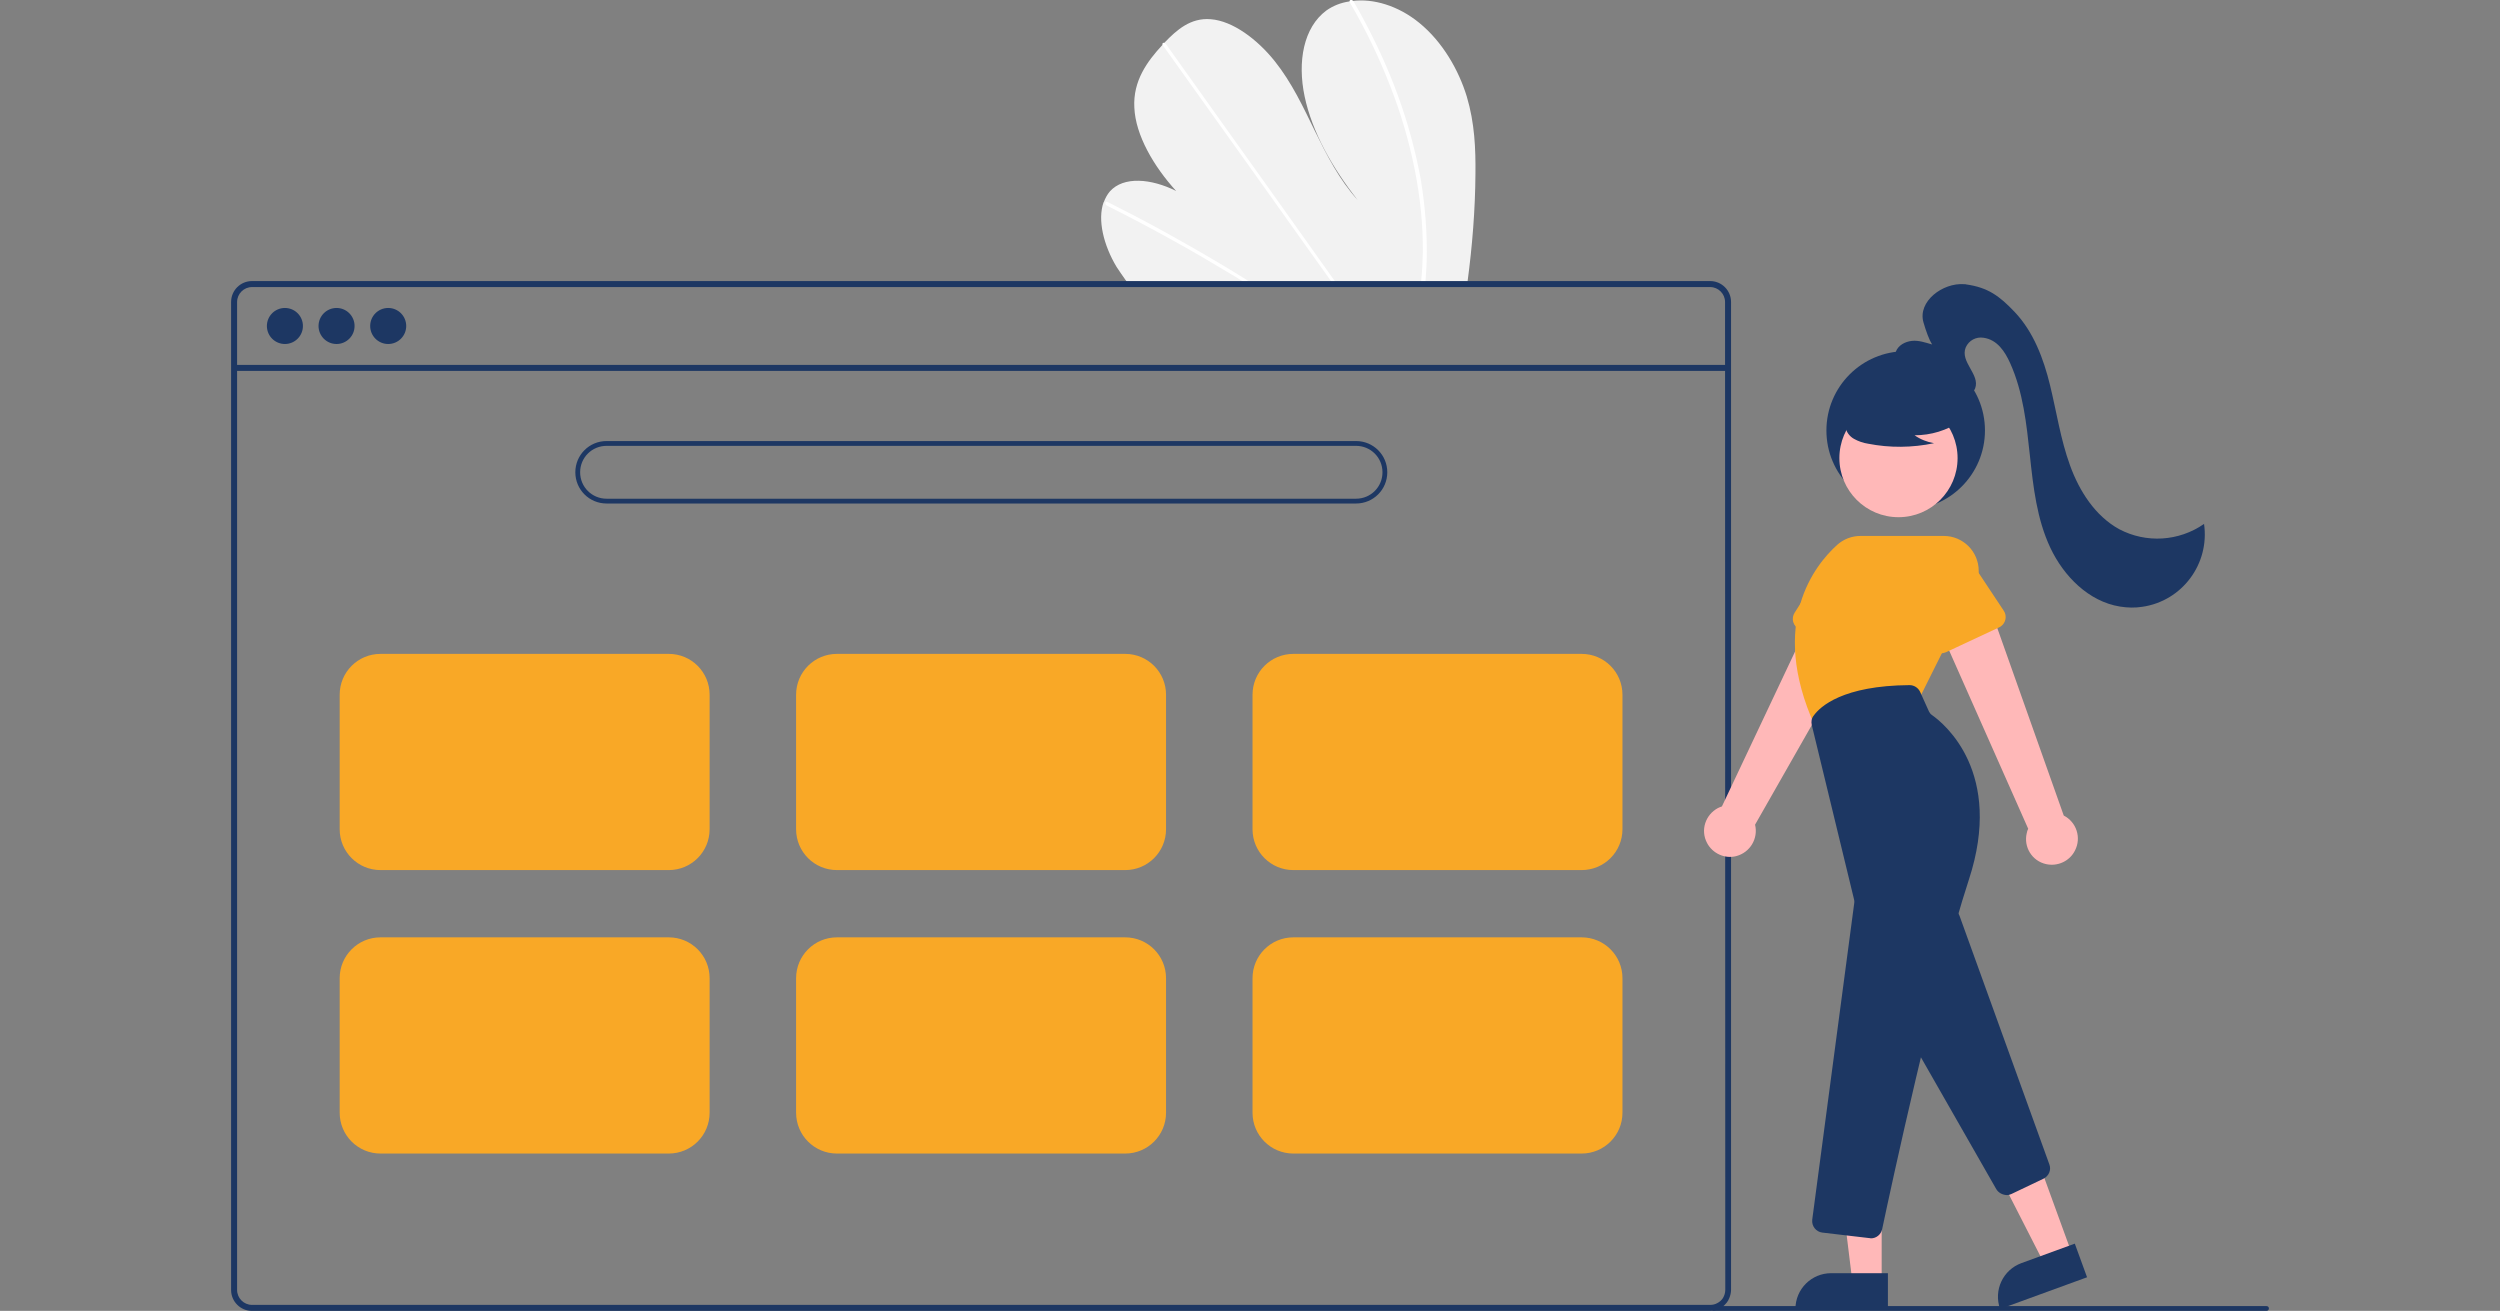 <?xml version="1.0" encoding="utf-8"?>
<!-- Generator: Adobe Illustrator 26.0.1, SVG Export Plug-In . SVG Version: 6.00 Build 0)  -->
<svg version="1.1" id="Layer_1" xmlns="http://www.w3.org/2000/svg" xmlns:xlink="http://www.w3.org/1999/xlink" x="0px" y="0px"
	 viewBox="0 0 1040.7 545.7" style="enable-background:new 0 0 1040.7 545.7;" xml:space="preserve">
<rect x="0" y="0" width="1040.7" height="545.7" fill="#808080" stroke="none"/>
<style type="text/css">
	.st0{fill:#F2F2F2;}
	.st1{fill:#FFFFFF;}
	.st2{fill:#1D3763;}
	.st3{fill:#F9A826;}
	.st4{fill:#FFB8B8;}
</style>
<path class="st0" d="M614.2,72.3c-0.1,15-1.3,30-3.3,45c-0.1,0.5-0.1,1.1-0.3,1.6l-140.9-0.8c-0.4-0.5-0.8-1.1-1.2-1.6
	c-1.3-1.8-2.5-3.6-3.7-5.4c-5.4-9-8-19.6-5.4-26.9l0.1-0.1c0.6-1.6,1.4-3.1,2.5-4.4c5.7-6.4,17.2-5.4,27.6-0.2
	c-9.3-10.2-16.9-23.2-17.4-34.7c-0.6-11.2,5.4-19.3,11.7-26.1c0.2-0.3,0.4-0.4,0.6-0.7c0.1-0.1,0.2-0.2,0.3-0.3
	c5-5.2,10.8-10.4,19.2-9.7c9.2,0.7,19.4,8.4,26.6,17.4s11.9,19.2,16.8,29.2c4.9,10,10.1,20.2,17.8,28.7
	c-10.5-13.3-19-28.4-22.1-43.1c-3.1-14.7-0.4-28.8,9-35.8c2.8-2,6.1-3.3,9.6-3.8c0.4-0.1,0.8-0.1,1.3-0.2c8.6-1.1,19,1.9,27.8,9.1
	c9.7,7.9,16.4,19.6,19.8,30.7C613.9,51.3,614.3,61.9,614.2,72.3z"/>
<path class="st1" d="M522,118.3h-2.7c-0.9-0.5-1.7-1.1-2.6-1.6c-0.5-0.3-1.1-0.6-1.6-1c-9-5.4-17.9-10.7-27-15.7
	c-9-5-18.1-9.8-27.3-14.4c-0.5-0.2-0.8-0.8-0.6-1.3c0-0.1,0-0.1,0.1-0.1c0.1-0.3,0.4-0.3,0.8-0.1c1.1,0.6,2.3,1.1,3.3,1.7
	c9.2,4.6,18.3,9.5,27.3,14.6c9.1,5.1,18.1,10.4,27.1,16c0.2,0.1,0.4,0.3,0.6,0.4C520.3,117.3,521.2,117.8,522,118.3z"/>
<path class="st1" d="M556.7,118.5h-1.6c-0.4-0.5-0.8-1.1-1.1-1.6c-8.8-12.4-17.7-24.7-26.5-37.2c-14.5-20.3-28.9-40.5-43.4-60.8
	c-0.1-0.1-0.1-0.3-0.2-0.4c-0.1-0.4,0.2-0.7,0.6-0.7c0.4,0.1,0.7,0.3,0.9,0.6c8.1,11.4,16.2,22.7,24.3,34.1
	c14.4,20.2,28.8,40.3,43.1,60.5c0.9,1.3,1.8,2.6,2.7,3.8C556,117.5,556.4,118,556.7,118.5z"/>
<path class="st1" d="M593.9,108.8c-0.1,2.8-0.3,5.6-0.5,8.3c-0.1,0.5-0.1,1.1-0.1,1.6h-1.8c0.1-0.5,0.1-1.1,0.1-1.6
	c0.4-4,0.6-8,0.7-12.1c0.1-11.4-1.1-22.8-3.3-34c-2.4-12.1-5.8-23.8-10.3-35.2C574,23.7,568.4,12.1,561.9,1
	c-0.1-0.2-0.2-0.4-0.1-0.6c0.1-0.5,0.8-0.6,1.3-0.2c0.1,0.1,0.2,0.2,0.3,0.3c0.8,1.4,1.6,2.8,2.4,4.2c6.2,11.2,11.7,22.9,16.1,35
	c4.2,11.5,7.4,23.3,9.6,35.3C593.3,86.2,594.2,97.5,593.9,108.8z"/>
<path class="st2" d="M711.9,117h-607c-4.8,0-8.7,3.9-8.7,8.7V537c0,4.8,3.9,8.7,8.7,8.7h607c2.6,0,5-1.1,6.6-3.1
	c0.1-0.1,0.1-0.2,0.2-0.2c0.5-0.6,0.9-1.3,1.2-2.1c0.4-1,0.7-2.2,0.7-3.3V125.7C720.6,120.9,716.7,117,711.9,117z M718.2,537
	c0,1.2-0.4,2.4-1,3.4c-0.6,0.9-1.4,1.6-2.4,2.1c-0.9,0.5-1.9,0.7-2.9,0.7h-607c-3.4,0-6.2-2.8-6.2-6.2V125.7c0-3.4,2.8-6.2,6.2-6.2
	h607c3.4,0,6.2,2.8,6.2,6.2L718.2,537L718.2,537z"/>
<rect x="97.4" y="151.9" class="st2" width="622" height="2.5"/>
<circle class="st2" cx="118.6" cy="135.7" r="7.5"/>
<circle class="st2" cx="140.1" cy="135.7" r="7.5"/>
<circle class="st2" cx="161.6" cy="135.7" r="7.5"/>
<path class="st2" d="M564.5,209.6h-312c-7.2,0-13-5.8-13-13s5.8-13,13-13h312c7.2,0,13,5.8,13,13S571.7,209.6,564.5,209.6z
	 M252.5,185.6c-6.1,0-11,4.9-11,11s4.9,11,11,11h312c6.1,0,11-4.9,11-11s-4.9-11-11-11H252.5z"/>
<path class="st3" d="M278.4,362.2h-120c-9.4,0-17-7.6-17-17v-56c0-9.4,7.6-17,17-17h120c9.4,0,17,7.6,17,17v56
	C295.4,354.6,287.8,362.2,278.4,362.2z"/>
<path class="st3" d="M468.4,362.2h-120c-9.4,0-17-7.6-17-17v-56c0-9.4,7.6-17,17-17h120c9.4,0,17,7.6,17,17v56
	C485.4,354.6,477.8,362.2,468.4,362.2z"/>
<path class="st3" d="M658.4,362.2h-120c-9.4,0-17-7.6-17-17v-56c0-9.4,7.6-17,17-17h120c9.4,0,17,7.6,17,17v56
	C675.4,354.6,667.8,362.2,658.4,362.2z"/>
<path class="st3" d="M278.4,480.2h-120c-9.4,0-17-7.6-17-17v-56c0-9.4,7.6-17,17-17h120c9.4,0,17,7.6,17,17v56
	C295.4,472.6,287.8,480.2,278.4,480.2z"/>
<path class="st3" d="M468.4,480.2h-120c-9.4,0-17-7.6-17-17v-56c0-9.4,7.6-17,17-17h120c9.4,0,17,7.6,17,17v56
	C485.4,472.6,477.8,480.2,468.4,480.2z"/>
<path class="st3" d="M658.4,480.2h-120c-9.4,0-17-7.6-17-17v-56c0-9.4,7.6-17,17-17h120c9.4,0,17,7.6,17,17v56
	C675.4,472.6,667.8,480.2,658.4,480.2z"/>
<circle class="st2" cx="793.3" cy="179.2" r="33"/>
<path class="st4" d="M710.6,350.9c-2.8-5.3-0.7-11.7,4.5-14.5c0.6-0.3,1.1-0.5,1.7-0.7l41.8-88.5l19.1,13.4l-47.1,82.7
	c1.4,5.8-2.1,11.6-7.9,13.1C718,357.6,712.9,355.3,710.6,350.9L710.6,350.9z"/>
<path class="st3" d="M746.5,259c-0.4-1.3-0.2-2.8,0.6-4l13-20.4c3-6.7,10.9-9.8,17.7-6.8c6.7,3,9.7,10.9,6.8,17.6l-6.5,23.4
	c-0.7,2.6-3.4,4.1-5.9,3.3c-0.2-0.1-0.4-0.1-0.7-0.2l-22.2-9.9C747.8,261.4,746.9,260.3,746.5,259z"/>
<path class="st4" d="M851.7,359.7c-5.8-1.3-9.4-7.1-8-12.9c0.1-0.6,0.3-1.2,0.6-1.8l-39.7-89.5l22.7-5.7l31.8,89.7
	c5.3,2.7,7.4,9.2,4.7,14.5C861.6,358.5,856.5,360.8,851.7,359.7L851.7,359.7z"/>
<polygon class="st4" points="862.5,521.9 851,526.1 829.3,483.6 846.3,477.4 "/>
<path class="st2" d="M841.5,525.8l22.2-8.1l0,0l5.1,14l0,0l-36.2,13.2l0,0l0,0C829.8,537.1,833.8,528.6,841.5,525.8L841.5,525.8z"/>
<path class="st2" d="M831,495l-43.9-76.8c-0.9-1.5-0.8-3.4,0.1-4.9l19.8-32.9c1.4-2.3,4.3-3,6.6-1.7c1,0.6,1.7,1.5,2.1,2.5
	l37.4,103.5c0.9,2.3-0.2,4.9-2.5,6l-13.2,6.3c-0.6,0.3-1.3,0.5-2,0.5C833.5,497.4,831.9,496.5,831,495z"/>
<circle class="st4" cx="790.3" cy="190.7" r="24.6"/>
<path class="st3" d="M755.4,302c-19.3-42.9,0.2-66.9,9.4-75.2c2.7-2.4,6.1-3.7,9.7-3.7h34.6c8.1,0,14.6,6.5,14.6,14.6
	c0,2.3-0.5,4.5-1.5,6.5l-23.1,46.3l-43.5,12L755.4,302z"/>
<path class="st3" d="M806,271.6c-1.3-0.6-2.2-1.7-2.6-3l-6.9-23.2c-3.1-6.7-0.2-14.7,6.5-17.8s14.6-0.3,17.7,6.4l13.4,20.2
	c1.5,2.2,0.9,5.2-1.4,6.7c-0.2,0.1-0.4,0.2-0.6,0.3l-22,10.3C808.7,272.1,807.3,272.1,806,271.6z"/>
<polygon class="st4" points="783.3,533.5 771.1,533.5 765.3,486.2 783.3,486.2 "/>
<path class="st2" d="M762.3,530h23.6l0,0v14.9l0,0h-38.5l0,0l0,0C747.4,536.6,754.1,530,762.3,530L762.3,530z"/>
<path class="st2" d="M778.2,515.4l-19.6-2.3c-2.6-0.3-4.5-2.7-4.2-5.3v-0.1l17.5-131.9c0.1-0.5,0-0.9-0.1-1.4l-17.6-72.6
	c-0.3-1.4-0.1-2.8,0.8-3.9c2.7-3.8,12.1-12.5,39.9-12.7l0,0c1.9,0,3.6,1.1,4.4,2.8l3.7,8.2c0.3,0.6,0.7,1.1,1.3,1.5
	c5.1,3.6,29.9,23.9,15.3,68.5C805.3,410,787,495.1,783.5,511.7c-0.5,2.2-2.4,3.8-4.7,3.8C778.5,515.4,778.3,515.4,778.2,515.4z"/>
<path class="st2" d="M816.1,175.3c-5.6,3.9-12.3,5.9-19.1,5.9c2.4,1.7,5.2,2.8,8.1,3.3c-9.1,1.9-18.4,2-27.5,0.2c-2-0.3-4-1-5.8-2
	s-3.1-2.7-3.6-4.8c-0.6-3.4,2.1-6.6,4.9-8.7c8.7-6.4,19.8-8.7,30.2-6c3.4,0.9,6.8,2.3,9,5.1s2.8,6.9,0.8,9.7L816.1,175.3z"/>
<path class="st2" d="M799.7,158.2c-2.8-0.9-5.7-1.9-7.9-3.9s-3.6-5.1-2.6-7.9c1-2.7,3.9-4.2,6.7-4.5s5.6,0.7,8.4,1.5
	c-1.2-1.9-2.5-5.4-3.6-9.2c-2.5-8.7,8-16.6,17-15.9c0.3,0,0.5,0,0.8,0.1c9.1,1.3,13.8,4.8,20.1,11.4c7.9,8.3,12.1,19.5,14.8,30.6
	s4.4,22.6,8.3,33.3c3.9,10.8,10.5,21.1,20.5,26.6c11.2,5.9,24.8,5.1,35.3-2.2c2.4,16.6-9.1,32.1-25.7,34.5c-3.1,0.5-6.2,0.4-9.3-0.1
	c-13-2.1-23.4-12.6-29-24.5s-7.1-25.3-8.5-38.4s-2.8-26.4-8.2-38.4c-2.2-4.9-5.4-9.8-11.1-10.6c-3.1-0.5-6.1,1.1-7.4,4
	c-2.5,6.1,6.1,11.3,3.9,17.1c-1,2.3-3.2,3.8-5.7,3.9c-4.2,0.3-7.6-2.1-10.8-4.4C799.2,156.6,799.7,158.2,799.7,158.2z"/>
<path class="st2" d="M943.5,545.7h-230c-0.6,0-1-0.4-1-1s0.4-1,1-1h230c0.6,0,1,0.4,1,1S944,545.7,943.5,545.7z"/>
</svg>
